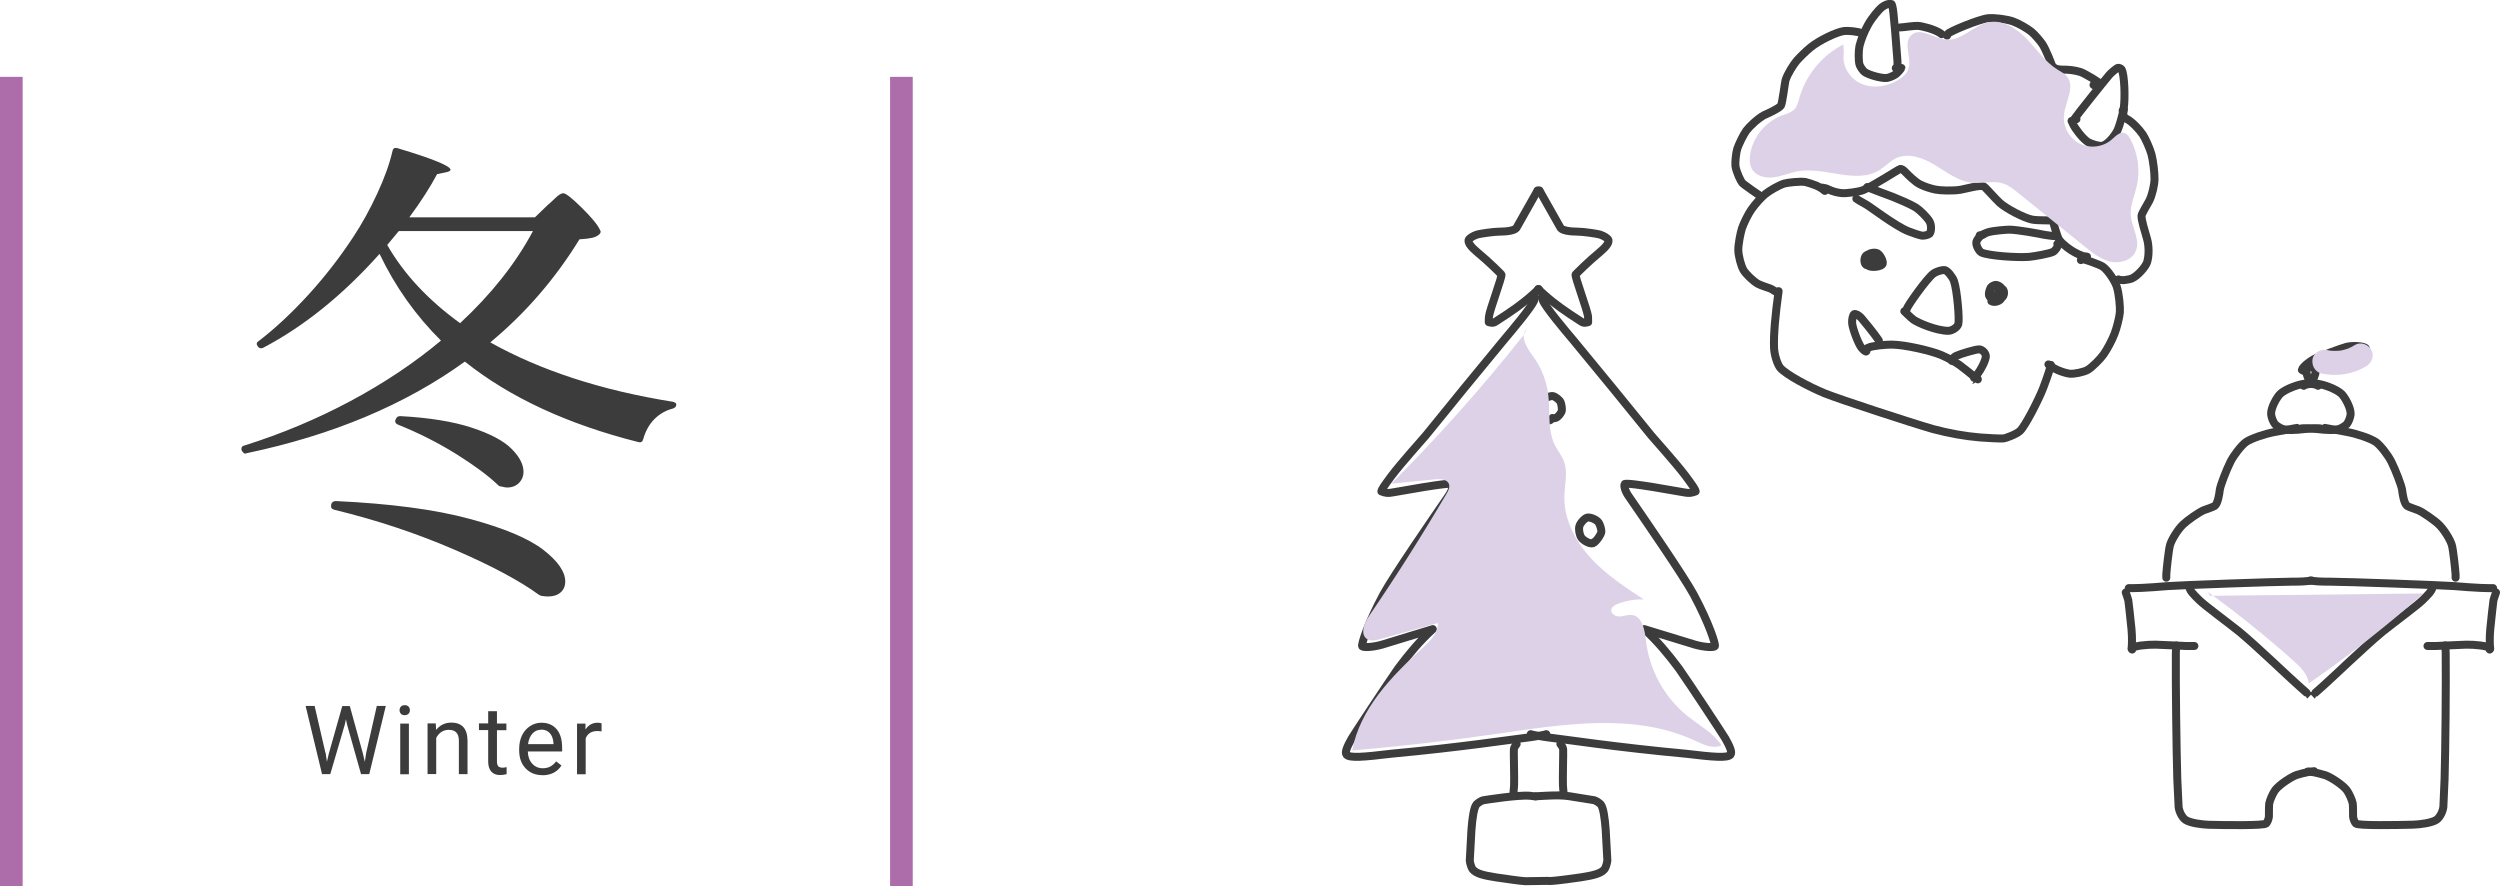 <?xml version="1.0" encoding="UTF-8"?><svg xmlns="http://www.w3.org/2000/svg" viewBox="0 0 225.12 79.79"><defs><style>.d{fill:#ddd1e7;}.e{isolation:isolate;}.f{stroke:#ad6daa;stroke-miterlimit:10;stroke-width:2.04px;}.f,.g{fill:none;}.g{stroke:#3c3c3c;stroke-linecap:round;stroke-linejoin:round;stroke-width:.72px;}.h{mix-blend-mode:multiply;}.i{fill:#3c3c3c;}</style></defs><g class="e"><g id="b"><g id="c"><path class="i" d="M49.3,18.48c.17-.14,.41-.36,.71-.65,.3-.29,.54-.43,.71-.43,.23,0,.79,.44,1.68,1.32,.89,.88,1.44,1.55,1.64,2.01,.09,.12,.06,.24-.09,.39-.17,.14-.39,.25-.65,.3-.26,.06-.63,.1-1.12,.13-2.19,3.57-4.87,6.66-8.03,9.28,4.52,2.53,10,4.32,16.45,5.35,.2,.06,.3,.13,.3,.22,0,.12-.03,.2-.09,.26s-.13,.1-.22,.13c-.66,.17-1.22,.5-1.68,.97s-.79,1.07-.99,1.79c-.06,.23-.2,.32-.43,.26-6.39-1.61-11.6-4.03-15.63-7.25-5.38,3.89-11.93,6.63-19.65,8.25l-.13,.04c-.09,0-.19-.09-.3-.26-.03-.03-.04-.09-.04-.17,0-.17,.09-.27,.26-.3,3.37-1.06,6.56-2.4,9.57-4.01s5.72-3.42,8.14-5.44c-2.27-2.25-4.12-4.85-5.53-7.81-3.31,3.71-6.81,6.53-10.49,8.46-.2,.09-.36,.04-.48-.13-.14-.2-.12-.36,.09-.48,1.53-1.18,3.02-2.58,4.49-4.19,1.47-1.61,2.81-3.34,4.02-5.18,.78-1.18,1.5-2.48,2.16-3.91,.66-1.42,1.12-2.71,1.38-3.86,.06-.23,.22-.3,.47-.22,3.17,.95,4.75,1.6,4.75,1.94,0,.09-.13,.16-.39,.22l-.82,.17c-.61,1.15-1.44,2.45-2.5,3.89h11.31l1.12-1.08Zm-19.48,26.98v-.04c.06-.2,.2-.3,.43-.3,4.92,.23,8.93,.76,12.03,1.6,3.09,.83,5.3,1.76,6.63,2.78,1.32,1.02,1.99,1.98,1.99,2.87,0,.4-.14,.73-.41,.97-.27,.24-.64,.37-1.1,.37-.23,0-.4-.01-.52-.04-.09,0-.15-.01-.19-.04-.04-.03-.08-.04-.11-.04-1.73-1.27-4.27-2.63-7.62-4.08-3.35-1.45-6.96-2.66-10.82-3.6-.26-.06-.36-.2-.3-.43Zm6.09-24.65l-1.04,1.25c1.5,2.62,3.69,4.96,6.56,7.04,2.82-2.62,5.01-5.38,6.56-8.29h-12.09Zm-.3,17.01l.04-.09c.06-.17,.19-.26,.39-.26,2.62,.14,4.76,.49,6.44,1.04,1.67,.55,2.86,1.18,3.58,1.9s1.08,1.41,1.08,2.07c0,.4-.14,.74-.41,1.01-.27,.27-.63,.41-1.06,.41-.12,0-.29-.03-.52-.09-.12,0-.22-.04-.3-.13-.86-.83-2.12-1.76-3.76-2.79-1.64-1.02-3.4-1.91-5.27-2.66-.2-.09-.27-.23-.22-.43Z"/><g><path class="i" d="M29.32,67.78l.12,.81,.17-.73,1.21-4.28h.68l1.18,4.28,.17,.74,.13-.83,.95-4.2h.81l-1.49,6.14h-.74l-1.26-4.47-.1-.47-.1,.47-1.31,4.47h-.74l-1.48-6.14h.81l.97,4.2Z"/><path class="i" d="M35.98,63.95c0-.13,.04-.23,.12-.32,.08-.09,.19-.13,.34-.13s.27,.04,.35,.13c.08,.09,.12,.19,.12,.32s-.04,.23-.12,.32c-.08,.08-.19,.13-.35,.13s-.27-.04-.34-.13c-.08-.08-.12-.19-.12-.32Zm.84,5.77h-.78v-4.56h.78v4.56Z"/><path class="i" d="M39.24,65.16l.03,.57c.35-.44,.8-.66,1.37-.66,.96,0,1.45,.54,1.46,1.63v3.01h-.78v-3.02c0-.33-.08-.57-.23-.73s-.38-.24-.69-.24c-.25,0-.47,.07-.67,.2-.19,.14-.34,.31-.45,.53v3.25h-.78v-4.56h.74Z"/><path class="i" d="M44.75,64.05v1.1h.85v.6h-.85v2.83c0,.18,.04,.32,.11,.41,.08,.09,.21,.14,.39,.14,.09,0,.21-.02,.37-.05v.63c-.21,.06-.41,.08-.6,.08-.35,0-.61-.11-.79-.32-.18-.21-.27-.51-.27-.9v-2.83h-.83v-.6h.83v-1.1h.78Z"/><path class="i" d="M48.84,69.8c-.62,0-1.12-.2-1.51-.61-.39-.41-.58-.95-.58-1.63v-.14c0-.45,.09-.86,.26-1.21s.42-.63,.73-.83,.65-.3,1.01-.3c.59,0,1.05,.2,1.38,.59,.33,.39,.49,.95,.49,1.68v.32h-3.09c.01,.45,.14,.81,.39,1.09,.25,.28,.57,.42,.96,.42,.28,0,.51-.06,.7-.17s.36-.26,.5-.45l.48,.37c-.38,.59-.96,.88-1.72,.88Zm-.1-4.09c-.32,0-.58,.11-.79,.34-.21,.23-.35,.55-.4,.96h2.29v-.06c-.02-.4-.13-.7-.32-.92s-.45-.33-.78-.33Z"/><path class="i" d="M54.16,65.86c-.12-.02-.25-.03-.38-.03-.51,0-.86,.22-1.04,.65v3.24h-.78v-4.56h.76v.53c.27-.41,.63-.61,1.1-.61,.15,0,.27,.02,.35,.06v.72Z"/></g><line class="f" x1="1.02" y1="6.92" x2="1.02" y2="79.79"/><line class="f" x1="81.17" y1="6.92" x2="81.17" y2="79.79"/><g><g><g><path class="g" d="M197.18,53.01c.09,.22,.21,.4,.89,1.06,.5,.48,2.36,1.85,3.57,2.81,1.63,1.35,4.45,4.08,5.32,4.84,.51,.46,1.07,.95,1.06,.94h0"/><path class="g" d="M219.01,53.01c-.09,.22-.21,.4-.89,1.06-.5,.48-2.36,1.85-3.57,2.81-1.63,1.35-4.45,4.08-5.31,4.84-.51,.46-1.07,.95-1.06,.94h0"/><path class="g" d="M208.15,52.28c-.55,.07-.8,.1-1.81,.1-1.33,0-9.99,.31-11.19,.4-.57,.05-1.91,.15-2.33,.16-.58,.02-1.03,.03-1.13,.02"/><path class="g" d="M208.04,52.28c.55,.07,.8,.1,1.81,.1,1.33,0,9.99,.31,11.19,.4,.57,.05,1.91,.15,2.33,.16,.58,.02,1.03,.03,1.13,.02"/><path class="g" d="M191.42,53.35c.13,.37,.2,.6,.23,.71,.02,.08,.22,1.9,.29,2.63,.07,.76,.04,1.53,0,1.72"/><path class="g" d="M224.76,53.35c-.13,.37-.2,.6-.23,.71-.02,.08-.22,1.9-.29,2.63-.07,.76-.04,1.53,0,1.72"/><path class="g" d="M192,58.49c.02-.07,.03-.12,.04-.13,.09-.2,1.3-.32,2.06-.31,.29,0,2.34,.11,2.73,.12,.05,0,.57,0,.77,0"/><path class="g" d="M224.19,58.49c-.02-.07-.03-.12-.04-.13-.09-.2-1.3-.32-2.06-.31-.29,0-2.34,.11-2.73,.12-.05,0-.57,0-.77,0"/><path class="g" d="M195.98,58.13s-.04,.21-.05,.64c-.02,2.85,.05,8.53,.13,11.35,.03,.75,.11,2.49,.12,2.56,.06,.44,.32,.94,.62,1.15,.43,.28,1.46,.42,2.1,.44,1.58,.04,4.92,.08,5.16-.11,.1-.09,.24-.43,.25-.63,0-.17,0-1.02,.03-1.18,.05-.29,.33-.93,.54-1.21,.36-.47,1.38-1.15,1.91-1.35,.21-.07,.91-.25,1.13-.29,.28-.04,.7-.08,.7-.07"/><path class="g" d="M220.18,58.12s.04,.21,.05,.64c.03,2.85-.02,8.53-.1,11.35-.03,.76-.1,2.49-.11,2.56-.06,.44-.32,.94-.62,1.15-.42,.28-1.46,.42-2.1,.44-1.58,.04-4.91,.1-5.16-.1-.1-.09-.24-.43-.25-.63,0-.17,0-1.02-.03-1.18-.05-.29-.34-.93-.54-1.2-.36-.47-1.39-1.15-1.92-1.34-.21-.07-.91-.25-1.13-.28-.28-.04-.7-.08-.7-.07"/><path class="g" d="M195.07,52.02c0-.12,0-.23,0-.31,.04-.56,.22-2.24,.34-2.64,.16-.53,.72-1.41,1.17-1.84,.38-.37,1.44-1.11,1.85-1.28,.18-.07,.87-.3,1-.39,.29-.22,.41-1.06,.46-1.47,.08-.44,.57-1.72,.96-2.51,.32-.63,.99-1.48,1.39-1.77,.47-.33,1.75-.76,2.6-.91,1.46-.26,1.96-.37,1.98-.37"/><path class="g" d="M221.12,52.02c0-.12,0-.23,0-.31-.04-.56-.22-2.24-.34-2.64-.16-.53-.72-1.41-1.17-1.84-.38-.37-1.44-1.11-1.85-1.28-.17-.07-.87-.3-1-.39-.29-.22-.41-1.06-.46-1.47-.08-.44-.57-1.72-.96-2.51-.32-.63-.99-1.48-1.39-1.77-.48-.33-1.75-.76-2.6-.91-1.46-.26-1.95-.37-1.98-.37"/><path class="g" d="M208.98,38.59s-.03-.02-.09-.02c-.34-.02-.79,0-1.21,.05-1.15,.13-1.72,.15-2.2-.02-.17-.06-.52-.29-.62-.4-.15-.18-.33-.61-.35-.9-.04-.56,.51-1.54,.84-1.85,.49-.44,1.73-.9,2.36-.91,.5,0,.87,.1,1.02,.18v.02"/><path class="g" d="M207.2,38.59s.03-.02,.09-.02c.34-.02,.79,0,1.21,.05,1.15,.13,1.72,.15,2.2-.02,.18-.06,.52-.29,.62-.4,.15-.18,.33-.61,.35-.9,.03-.56-.51-1.54-.84-1.85-.49-.44-1.73-.9-2.36-.91-.5,0-.87,.1-1.02,.18v.02"/><path class="g" d="M208.32,34.14s.02-.05,.03-.09c.07-.2,.12-.33,.14-.39,.04-.15,.01-.48,.02-.51"/><path class="g" d="M207.87,34.14s-.02-.05-.03-.09c-.07-.2-.12-.33-.13-.39-.04-.15-.02-.48-.02-.51"/><path class="g" d="M207.61,33.36l-.21,.02-.12-.07c.05-.27,.76-.83,1.3-1.08,.25-.11,2.12-.84,2.73-1,.56-.14,1.57-.07,1.72,.13,.07,.11,.07,.41,0,.58-.2,.44-1.33,1.08-1.96,1.18-.99,.15-2.7,0-2.86-.03-.04,0-.11,0-.21-.02"/></g><g class="h"><path class="d" d="M198.82,53.31c2.67,1.93,5.24,4,7.7,6.19,.63,.56,1.28,1.2,1.38,2.04,3.6-2.49,7.05-5.2,10.32-8.1l-19.21,.21"/></g></g><g class="h"><path class="d" d="M208.99,33.62c1.4,.32,2.9,.1,4.13-.67,.48-.3,.71-.98,.39-1.48s-.97-.71-1.48-.39c-.2,.13-.41,.23-.63,.33l.26-.11c-.35,.15-.72,.25-1.1,.3l.29-.04c-.4,.05-.8,.05-1.19,0l.29,.04c-.13-.02-.25-.04-.37-.07-.55-.12-1.19,.17-1.33,.75-.12,.55,.16,1.19,.75,1.33h0Z"/></g></g><g><g><path class="g" d="M160.16,26.22c-.29,2.12-.46,3.86-.41,5.12,.03,.65,.31,1.49,.56,1.79,.56,.63,2.56,1.69,4,2.29,1.34,.54,7.87,2.68,9.77,3.22,1.46,.39,2.9,.64,4.21,.75,.59,.04,1.77,.12,2.13,.09,.17-.02,1.12-.35,1.47-.67,.48-.44,1.7-2.85,2.08-3.83,.46-1.19,.7-2.02,.71-2.12"/><path class="g" d="M187.38,23.42l.1-.09c.28,.02,1.56,.48,1.87,.68,.45,.31,1.08,1.26,1.26,1.8,.21,.65,.31,1.85,.28,2.3-.03,.44-.28,1.42-.48,1.94-.24,.62-.65,1.38-.99,1.87-.3,.42-1.02,1.14-1.41,1.38-.36,.21-1.28,.4-1.66,.35-.31-.05-.74-.18-1.09-.34-.36-.17-.53-.28-.78-.48-.01,0-.04-.03-.03-.02"/><path class="g" d="M159.84,26.23c-.2-.13-.34-.22-.43-.25-.18-.08-.83-.26-1.13-.43-.47-.28-1.09-.9-1.29-1.24-.22-.4-.45-1.25-.46-1.8,0-.58,.21-1.57,.33-1.95,.15-.44,.56-1.29,.86-1.71,.34-.48,.9-1.11,1.26-1.39,.36-.29,1.16-.76,1.68-.93,.3-.09,1.46-.22,1.91-.14,.2,.04,.67,.2,.98,.32,.46,.19,.77,.48,.77,.48"/><path class="g" d="M168.01,31.45c.09-.07,.17-.12,.22-.14,.35-.18,1.6-.28,2.08-.28,1.24,0,3.65,.58,4.49,.94,.6,.26,1.23,.6,1.64,.89,.57,.43,1.11,.86,1.46,1.16,.04,.03,.11,.08,.2,.14l-.03-.06"/><path class="g" d="M169.19,30.68s-.02-.04-.05-.09c-.31-.48-1.47-1.9-1.56-1.99-.26-.25-.5-.37-.62-.31-.11,.08-.2,.45-.18,.8,.04,.51,.56,1.87,.84,2.22,.19,.23,.39,.38,.43,.34l.02-.03"/><path class="g" d="M175.75,32.49c.02-.16,.15-.32,.41-.45,.36-.17,1.85-.62,2.1-.58,.31,.06,.58,.38,.56,.66-.05,.43-.46,1.18-.73,1.53-.2,.26-.51,.55-.5,.55"/><path class="g" d="M164.12,16.9c.16,.02,.36,.07,.49,.14,.42,.21,.84,.31,1.24,.35,.41,.04,1.5-.11,1.9-.26,.78-.3,3.25-1.9,3.36-1.92,.13-.01,.29,.09,.52,.34,.17,.18,.82,.83,1.26,1.05,.43,.21,.88,.36,1.38,.47,.44,.09,1.54,.13,2.25,.02,.43-.07,1.8-.46,2.1-.31,.18,.09,1.01,1.08,1.46,1.49,.6,.53,2.14,1.34,2.89,1.5,.53,.11,1.65,.04,1.87,.11,.08,.15,.37,1.4,.6,1.73,.3,.41,1.02,.93,1.41,1.13,.26,.14,.47,.23,.71,.32l.37,.05"/><path class="g" d="M170.71,6.13l.11-.04c.05-.23,.06-.39,.03-.76-.34-4.56-.41-4.75-.52-4.96-.27-.06-.57,.04-.91,.31-.23,.19-.84,.9-1.19,1.52-.37,.66-.64,1.35-.79,1.95-.08,.36-.11,1.36,.02,1.71,.09,.22,.3,.51,.44,.62,.35,.26,1.52,.6,2.02,.54,.19-.03,.51-.16,.72-.29,.26-.16,.58-.59,.58-.61"/><path class="g" d="M186.98,10.73l-.13,.03-.04-.07c.15-.25,2.67-3.41,3.14-3.96,.17-.19,.59-.54,.73-.61,.11-.05,.3,.04,.36,.12,.28,.47,.33,2.66,.2,3.49-.11,.69-.42,1.7-.56,2-.33,.65-.94,1.29-1.34,1.39-.33,.08-1.12-.19-1.37-.36-.57-.41-1.15-1.3-1.22-1.43-.03-.07-.1-.21-.21-.44"/><path class="g" d="M175.33,3.21c.03-.08,.05-.13,.06-.15,.12-.22,2.88-1.35,3.64-1.42,.61-.05,1.71,.09,2.27,.3,.46,.17,1.24,.6,1.66,.95,.24,.2,.75,.78,.95,1.08,.35,.53,.87,1.92,.89,1.95,.15,.24,.48,.35,.9,.35,.54-.01,1.11,.05,1.63,.21,.36,.11,1.84,.99,1.78,1.08-.07,.12-.26,.15-.56,.11-.06,0-.04-.06,.06-.14"/><path class="g" d="M174.84,3.08s-.09-.08-.15-.11c-.54-.35-1.64-.63-2-.64-.32-.01-1.09,.09-1.22,.11-.06,0-.19,.02-.36,.03"/><path class="g" d="M167.69,3.08s-.08-.08-.11-.1c-.23-.14-1.18-.23-1.51-.19-.71,.09-2.27,.86-3.01,1.46-.39,.31-.99,.9-1.27,1.22-.27,.31-.85,1.21-1.01,1.77-.06,.22-.28,2.05-.41,2.27-.17,.27-1.47,.84-1.52,.86-.58,.31-1.36,1.07-1.6,1.4-.29,.41-.69,1.26-.81,1.62-.12,.38-.2,1.23-.17,1.53,.07,.56,.48,1.39,.61,1.54,.18,.2,1.5,1.09,1.64,1.19,.04,.03,.07,.07,.08,.1"/><path class="g" d="M191.14,9.96l.11-.1-.05,.32c-.01,.26,.06,.4,.36,.56,.43,.23,1.07,.9,1.39,1.37,.21,.31,.66,1.29,.79,1.8,.16,.64,.27,1.6,.27,2.21,0,.52-.22,1.46-.47,1.96-.2,.37-.69,1.16-.7,1.34-.01,.42,.24,1.2,.5,2.1,.17,.59,.19,1.49,0,2.1-.13,.39-.82,1.22-1.4,1.47-.11,.05-.65,.14-.72,.14-.2,0-.45-.04-.46-.07"/><path class="g" d="M167.16,17.89c.13,.1,.2,.14,.89,.53,.41,.23,2.56,1.89,3.76,2.39,.31,.13,1.09,.39,1.26,.41,.23,.02,.58-.08,.68-.17,.17-.19,.19-.77,.01-1.1-.21-.38-.9-1.05-1.25-1.27-.51-.31-1.54-.74-2.06-.95-.56-.22-1.88-.69-2.2-.83-.05-.02-.08-.04-.1-.06"/><path class="g" d="M178.59,21.12c-.1,.04-.17,.06-.2,.09-.14,.09-.38,.39-.42,.56-.07,.32,.25,.87,.46,.97,.67,.3,3.18,.47,4.27,.39,.49-.04,1.89-.3,2.17-.45,.22-.12,.46-.49,.45-.64l-.06-.07"/><path class="g" d="M178.27,21.19l.08,.03c.23-.13,.5-.26,.72-.32,.52-.14,1.63-.22,1.86-.22,.8,.01,2.65,.36,3.19,.47,.28,.05,.72,.1,.84,.11"/><path class="g" d="M168.15,23.08c.06,.06,.1,.1,.12,.12,.15,.2-.03,.49-.12,.53-.15-.09-.22-.26-.16-.52,.05-.19,.49-.47,.72-.37,.22,.11,.3,.58,.17,.78-.16,.22-.67,.34-.83,.24-.22-.15-.21-.64-.02-.84,.19-.19,.82-.2,1.07-.04,.14,.1,.26,.32,.27,.46,0,.26-.41,.53-.67,.45-.32-.11-.62-.62-.56-.86,.06-.2,.61-.37,.92-.22,.25,.14,.56,.73,.47,.96-.1,.23-.88,.35-1.22,.2-.11-.05-.23-.15-.26-.2"/><path class="g" d="M179.92,26.43c-.11,.1-.26,.18-.37,.19-.19,.01-.41-.32-.35-.51,.07-.21,.46-.38,.75-.3,.13,.04,.38,.2,.45,.3,.08,.12,.08,.38,0,.53-.14,.29-.68,.49-.94,.37-.14-.07-.31-.28-.36-.43-.04-.14,.06-.53,.17-.7,.08-.11,.35-.24,.46-.23,.1,0,.37,.13,.44,.22,.12,.17,.2,.5,.18,.67-.03,.14-.15,.38-.24,.46-.36,.28-.72,.17-.79,.12"/><path class="g" d="M171.66,28.08c0-.09,0-.16,.01-.21,.12-.38,1.82-2.76,2.4-3.21,.31-.23,.83-.38,1.08-.33,.22,.06,.66,.58,.8,.97,.29,.83,.51,3.48,.39,3.89-.1,.31-.56,.59-.9,.6-1.11-.01-2.74-.72-3.14-1.01-.23-.17-.77-.7-.82-.75"/></g><g class="h"><path class="d" d="M166,4c-1.91,.96-3.39,2.76-3.97,4.81-.1,.36-.19,.75-.44,1.02-.29,.31-.73,.42-1.13,.57-1.48,.55-2.62,1.94-2.86,3.5-.07,.45-.06,.94,.17,1.34,.38,.63,1.22,.82,1.95,.73s1.41-.41,2.14-.54c2.48-.45,5.3,1.22,7.43-.14,.49-.31,.9-.77,1.42-1.03,1.12-.55,2.47-.04,3.54,.61s2.11,1.47,3.35,1.59c.92,.09,1.89-.22,2.77,.06,.5,.16,.91,.49,1.32,.82l6.08,4.9c.69,.55,1.41,1.13,2.27,1.32s1.91-.11,2.27-.92c.46-1.03-.36-2.16-.44-3.28-.06-.87,.33-1.7,.53-2.55,.34-1.45,.13-3.03-.59-4.33-.11-.2-.25-.41-.46-.49-.45-.17-.85,.28-1.21,.59-.78,.68-1.99,.82-2.91,.33-.92-.48-1.49-1.56-1.37-2.59,.13-1.18,1.01-2.48,.28-3.41-.23-.3-.59-.47-.91-.67-1.09-.69-1.83-1.81-2.73-2.74s-2.13-1.74-3.4-1.5c-1.39,.26-2.46,1.71-3.86,1.57-1.11-.11-2.35-1.17-3.15-.39-.76,.74,.12,2.09-.26,3.08-.15,.39-.49,.68-.85,.91-.98,.61-2.23,.83-3.3,.4s-1.84-1.6-1.65-2.73"/></g></g><g><g><path class="g" d="M138.45,17.15c-.07,.13-.12,.23-.15,.28-.03,.05-1.75,3.1-1.75,3.1-.15,.21-.78,.33-1.54,.33-.53,0-1.76,.19-2,.26-.39,.13-.73,.35-.77,.51-.05,.27,.27,.65,.82,1.11,1,.82,2.06,1.89,2.14,1.98,.1,.13-1.06,3.21-1.12,3.77-.01,.09-.02,.26-.02,.52,.15,.02,.33,.13,.59-.03,1.49-.96,2.41-1.59,3.42-2.5,.21-.2,.49-.45,.49-.45"/><path class="g" d="M138.63,17.15c.07,.13,.12,.23,.15,.28,.03,.05,1.75,3.1,1.75,3.1,.15,.21,.78,.33,1.54,.33,.53,0,1.76,.19,2,.26,.39,.13,.73,.35,.77,.51,.05,.27-.27,.65-.82,1.11-1,.82-2.06,1.89-2.14,1.98-.1,.13,1.06,3.21,1.12,3.77,.01,.09,.01,.26,.01,.52-.15,.02-.33,.13-.59-.03-1.49-.96-2.41-1.59-3.42-2.5-.21-.2-.49-.45-.49-.45"/><path class="g" d="M138.23,26.78c-.03,.13-.06,.22-.08,.27-.23,.59-1.91,2.6-2.75,3.59-1.81,2.18-5.31,6.46-7,8.56-.35,.42-2.2,2.46-3.12,3.68-.61,.83-.86,1.17-.89,1.37,.39,.15,.6,.17,.97,.1,4.81-.86,5.24-.81,5.41-.77,.11,.14-.02,.63-.34,1.09-1.51,2.19-4.93,7.16-5.86,8.86-1.42,2.65-2,4.52-1.91,4.66,.1,.13,.93,.1,1.78-.14,2.16-.66,4.45-1.36,4.58-1.4-1.19,1.1-2.11,2.19-3.13,3.56-1.05,1.5-3.98,5.96-4.18,6.3-.43,.76-.62,1.25-.46,1.45,.28,.31,1.49,.22,4.04-.09,6.19-.57,11.03-1.31,12.33-1.46,.65-.08,1.62-.27,1.62-.3"/><path class="g" d="M138.85,26.78c.03,.13,.06,.22,.08,.27,.23,.59,1.91,2.6,2.75,3.59,1.81,2.18,5.31,6.46,7,8.56,.35,.42,2.2,2.46,3.12,3.68,.61,.83,.86,1.17,.89,1.37-.39,.15-.59,.17-.97,.1-4.81-.86-5.24-.81-5.41-.77-.11,.14,.02,.63,.34,1.09,1.51,2.19,4.93,7.16,5.86,8.86,1.42,2.65,2,4.52,1.91,4.66-.1,.13-.93,.1-1.78-.14-2.16-.66-4.45-1.36-4.58-1.4,1.19,1.1,2.11,2.19,3.13,3.56,1.05,1.5,3.98,5.96,4.18,6.3,.43,.76,.62,1.25,.46,1.45-.28,.31-1.48,.22-4.04-.09-6.19-.57-11.03-1.31-12.33-1.46-.65-.08-1.62-.27-1.62-.3"/><path class="g" d="M136.57,67c-.14,.18-.24,.34-.25,.49-.02,.21,.05,2.77,.02,3.25,0,.08-.04,.47-.05,.61"/><path class="g" d="M140.51,67c.15,.18,.24,.34,.25,.49,.02,.21-.05,2.77-.02,3.25,0,.08,.04,.47,.05,.61"/><path class="g" d="M138.27,71.72c-.25-.03-.41-.06-.48-.06-1.04-.11-4.18,.39-4.26,.41-.17,.05-.46,.24-.58,.37-.23,.28-.37,1.2-.45,2.3-.05,.81-.15,2.71-.15,2.75,.02,.22,.14,.64,.25,.78,.31,.39,.96,.56,2.13,.74,.78,.11,2.24,.33,2.62,.34,.06,0,1.76-.03,2.05-.03"/><path class="g" d="M138.33,71.7c.19-.01,.68-.03,.97-.05,.79-.04,1.44-.04,2.03,.05,.2,.03,2.15,.34,2.23,.36,.17,.05,.46,.24,.58,.37,.23,.28,.37,1.2,.45,2.3,.05,.81,.15,2.71,.15,2.75-.02,.22-.14,.64-.25,.78-.31,.39-.96,.56-2.12,.74-2.22,.32-2.74,.34-2.85,.33"/><path class="g" d="M132.44,58.29c-.14,.03-.3,.03-.38-.03-.13-.1-.31-.47-.35-.75-.06-.5,.33-1.29,.58-1.46,.09-.05,.39-.15,.51-.14,.26,.03,.69,.23,.89,.41,.18,.17,.35,.6,.36,.86,0,.33-.55,.88-.91,.98-.25,.07-.55,.09-.62,.07"/><path class="g" d="M138.53,53.92c.14,.03,.3,.03,.38-.03,.13-.1,.31-.47,.35-.75,.06-.5-.33-1.29-.58-1.46-.09-.05-.39-.15-.51-.14-.26,.03-.69,.23-.89,.41-.18,.17-.35,.6-.36,.86,0,.33,.55,.88,.91,.98,.25,.07,.55,.09,.62,.07"/><path class="g" d="M143.53,48.82l-.09,.1c-.26,.08-.82-.21-1.03-.49-.17-.24-.26-.7-.2-1.01,.07-.32,.5-.78,.75-.82,.24-.03,.79,.16,1,.46,.13,.2,.25,.62,.24,.83-.02,.27-.65,1.15-.84,1.02"/><path class="g" d="M133.59,42.37c-.08,0-.14,0-.17,0-.26-.04-.68-.34-.81-.61-.09-.21-.05-.85,.24-1.27,.16-.21,.59-.46,.86-.51,.2-.03,.86,.27,1.11,.6,.13,.19,.28,.7,.28,.94-.01,.23-.2,.61-.37,.77-.26,.23-.76,.24-.84,.18"/><path class="g" d="M139.74,37.72c-.09,.08-.19,.15-.26,.14-.07,0-.31-.11-.38-.2-.19-.23-.37-.66-.36-.93,0-.24,.18-.66,.33-.8,.17-.15,.59-.3,.78-.26,.23,.06,.58,.34,.67,.53,.08,.17,.14,.54,.12,.76-.03,.22-.3,.55-.52,.66-.11,.05-.32,.04-.33,.02"/></g><g class="h"><path class="d" d="M137.17,30.21c-3.7,4.67-7.67,9.13-11.89,13.35l3.95-.4c.48-.05,1.1-.01,1.25,.44,.09,.28-.06,.59-.21,.84-2.21,3.76-4.54,7.44-7,11.04-.44,.65-.82,1.67-.15,2.08,.33,.2,.76,.1,1.13,0l5.22-1.46c.05,.89-.68,1.62-1.34,2.22-2.83,2.57-5.67,5.51-6.37,9.26,4.4-.38,8.8-.88,13.17-1.52,5.92-.85,12.23-1.89,17.66,.62,.77,.36,1.65,.79,2.43,.44-.73-1.12-1.96-1.77-3.01-2.6-2.1-1.66-3.5-4.18-3.8-6.85-.11-.94-.31-2.16-1.25-2.29-.37-.05-.73,.11-1.1,.13s-.82-.23-.77-.6c.04-.27,.32-.43,.57-.53,.75-.29,1.55-.43,2.36-.4-1.72-1.13-3.46-2.27-4.83-3.79-1.38-1.52-2.38-3.49-2.32-5.55,.03-1.04,.33-2.12-.04-3.1-.19-.51-.55-.94-.8-1.42-.71-1.4-.42-3.08-.62-4.64-.16-1.23-.64-2.42-1.37-3.41-.55-.75-1.24-1.84-.54-2.45"/></g></g></g></g></g></svg>